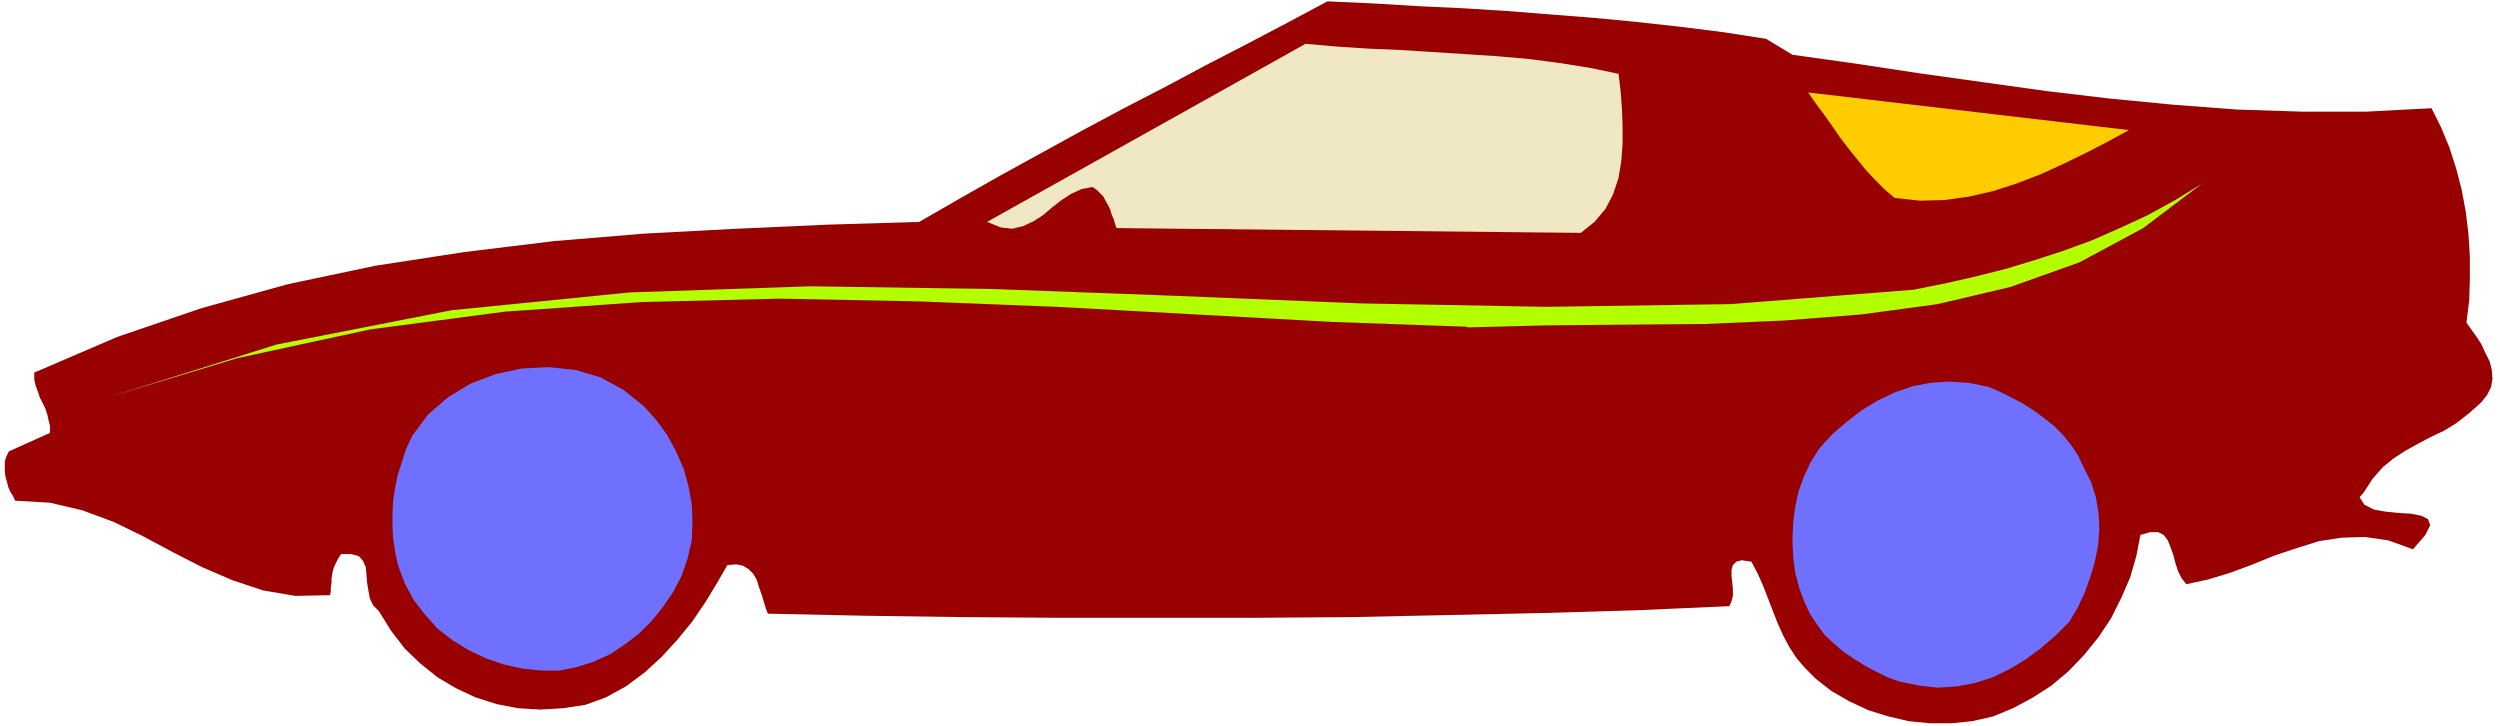 <svg xmlns="http://www.w3.org/2000/svg" fill-rule="evenodd" height="141.333" preserveAspectRatio="none" stroke-linecap="round" viewBox="0 0 3650 1060" width="486.667"><style>.pen1{stroke:none}</style><path class="pen1" fill-rule="nonzero" style="fill:#900" d="m2579 57 38 23 93 13 92 14 93 13 93 13 93 11 93 9 93 7 94 3h94l95-5 14 28 12 29 10 31 8 31 6 32 4 33 2 33v32l-1 32-4 32 7 10 8 11 7 11 6 13 6 12 3 12 1 13-2 12-6 12-9 11-18 16-18 14-18 11-19 9-19 10-18 10-17 11-16 13-15 17-13 20-6 7 7 11 14 7 17 3 19 2 18 1 15 3 10 5 3 9-7 14-18 21-36-13-34-5-34 1-33 5-32 10-33 11-32 13-32 12-33 10-32 7-7-9-5-10-4-12-3-12-4-11-4-10-6-8-8-4h-12l-14 4-6 31-9 31-13 30-15 30-18 27-21 26-23 24-25 21-28 18-28 15-29 12-31 7-30 3h-31l-31-3-30-7-29-9-28-13-26-15-23-18-15-15-13-15-11-17-9-17-8-18-7-18-7-18-7-18-8-18-9-17-14-2-8 2-5 5-2 7v9l1 9 1 10v10l-2 8-3 7-135 6-136 4-139 3-141 3-142 1h-286l-143-1-141-2-141-3-3-8-3-10-3-10-4-11-3-10-5-9-7-7-8-5-10-2-13 1-15 26-17 28-19 28-22 27-23 25-25 23-27 20-29 16-30 11-33 5-33 2-33-2-31-6-31-10-28-13-27-16-25-20-23-22-20-26-18-29-8-8-5-10-2-11-2-12-1-12-1-11-4-9-6-7-11-3h-15l-4 6-3 6-3 6-2 6-1 6-1 6v6l-1 6v6l-1 6-51 1-47-8-45-15-44-19-43-22-43-23-43-21-46-17-47-11-51-3-3-7-4-6-3-7-2-8-2-7-1-7v-15l2-7 4-8 60-27v-10l-2-8-2-9-3-9-4-8-4-8-3-9-3-8-2-9v-10l121-52 123-42 126-35 128-27 130-20 131-16 133-11 133-7 133-6 134-4 59-34 60-34 60-33 60-33 60-32 60-31 60-32 60-31 59-31 58-31 66 3 66 4 65 3 64 4 63 5 64 5 63 6 63 7 64 8 64 10z"/><path class="pen1" fill-rule="nonzero" style="fill:#f0e8c4" d="m2363 107 3 25 2 26 1 26v26l-2 26-4 24-8 24-11 21-16 19-20 16-678-7-2-6-2-7-3-7-2-7-3-6-4-7-3-6-5-5-5-5-6-4-16 3-15 7-14 9-14 11-13 11-14 9-15 7-16 4-17-2-20-8 465-260 46 4 46 3 47 2 47 3 47 3 46 3 46 4 46 6 44 7 43 9z"/><path class="pen1" fill-rule="nonzero" style="fill:#fc0" d="m3108 190-31 17-33 17-33 16-33 15-34 13-34 11-35 8-36 5-36 1-37-4-15-13-14-14-13-14-13-16-13-16-12-16-11-16-12-17-12-16-11-16 469 55z"/><path class="pen1" fill-rule="nonzero" style="fill:#b3ff00" d="m2142 477-197-7-200-11-201-11-203-8-202-4-202 5-200 14-197 26-194 42-191 58 249-78 255-50 260-26 264-9 267 4 268 10 270 11 270 5 269-4 267-21 45-9 44-10 44-11 43-13 43-14 41-15 41-18 41-19 40-22 39-24-86 65-93 50-101 36-106 25-111 15-114 9-115 5-117 1-115 1-114 3z"/><path class="pen1" fill-rule="nonzero" d="m939 592 19 21 16 22 13 24 11 25 7 25 5 27 1 26-1 27-6 26-9 26-12 23-15 22-16 20-19 19-21 16-21 14-24 11-25 8-25 5h-27l-28-3-27-6-26-9-25-12-23-14-22-17-18-20-17-22-13-24-10-27-4-19-3-19-1-19v-19l1-19 3-19 4-19 6-18 6-19 9-19 23-31 29-25 33-20 37-14 38-8 39-2 39 4 37 11 33 18 30 24zm2103 90 11 22 7 22 4 24 1 24-2 24-5 24-7 23-8 22-10 21-12 20-20 20-22 19-22 16-23 14-25 12-25 8-26 5-28 2-28-3-29-6-17-6-16-8-17-9-16-10-15-10-14-12-14-13-11-15-10-15-8-17-8-21-6-23-3-24-1-24 1-24 3-24 5-23 8-22 10-21 12-19 19-21 21-18 22-17 23-14 25-12 26-9 26-5 28-2 29 2 29 6 16 7 16 8 17 9 16 10 15 11 15 12 13 13 12 15 10 15 8 17z" style="fill:#7070ff"/></svg>
